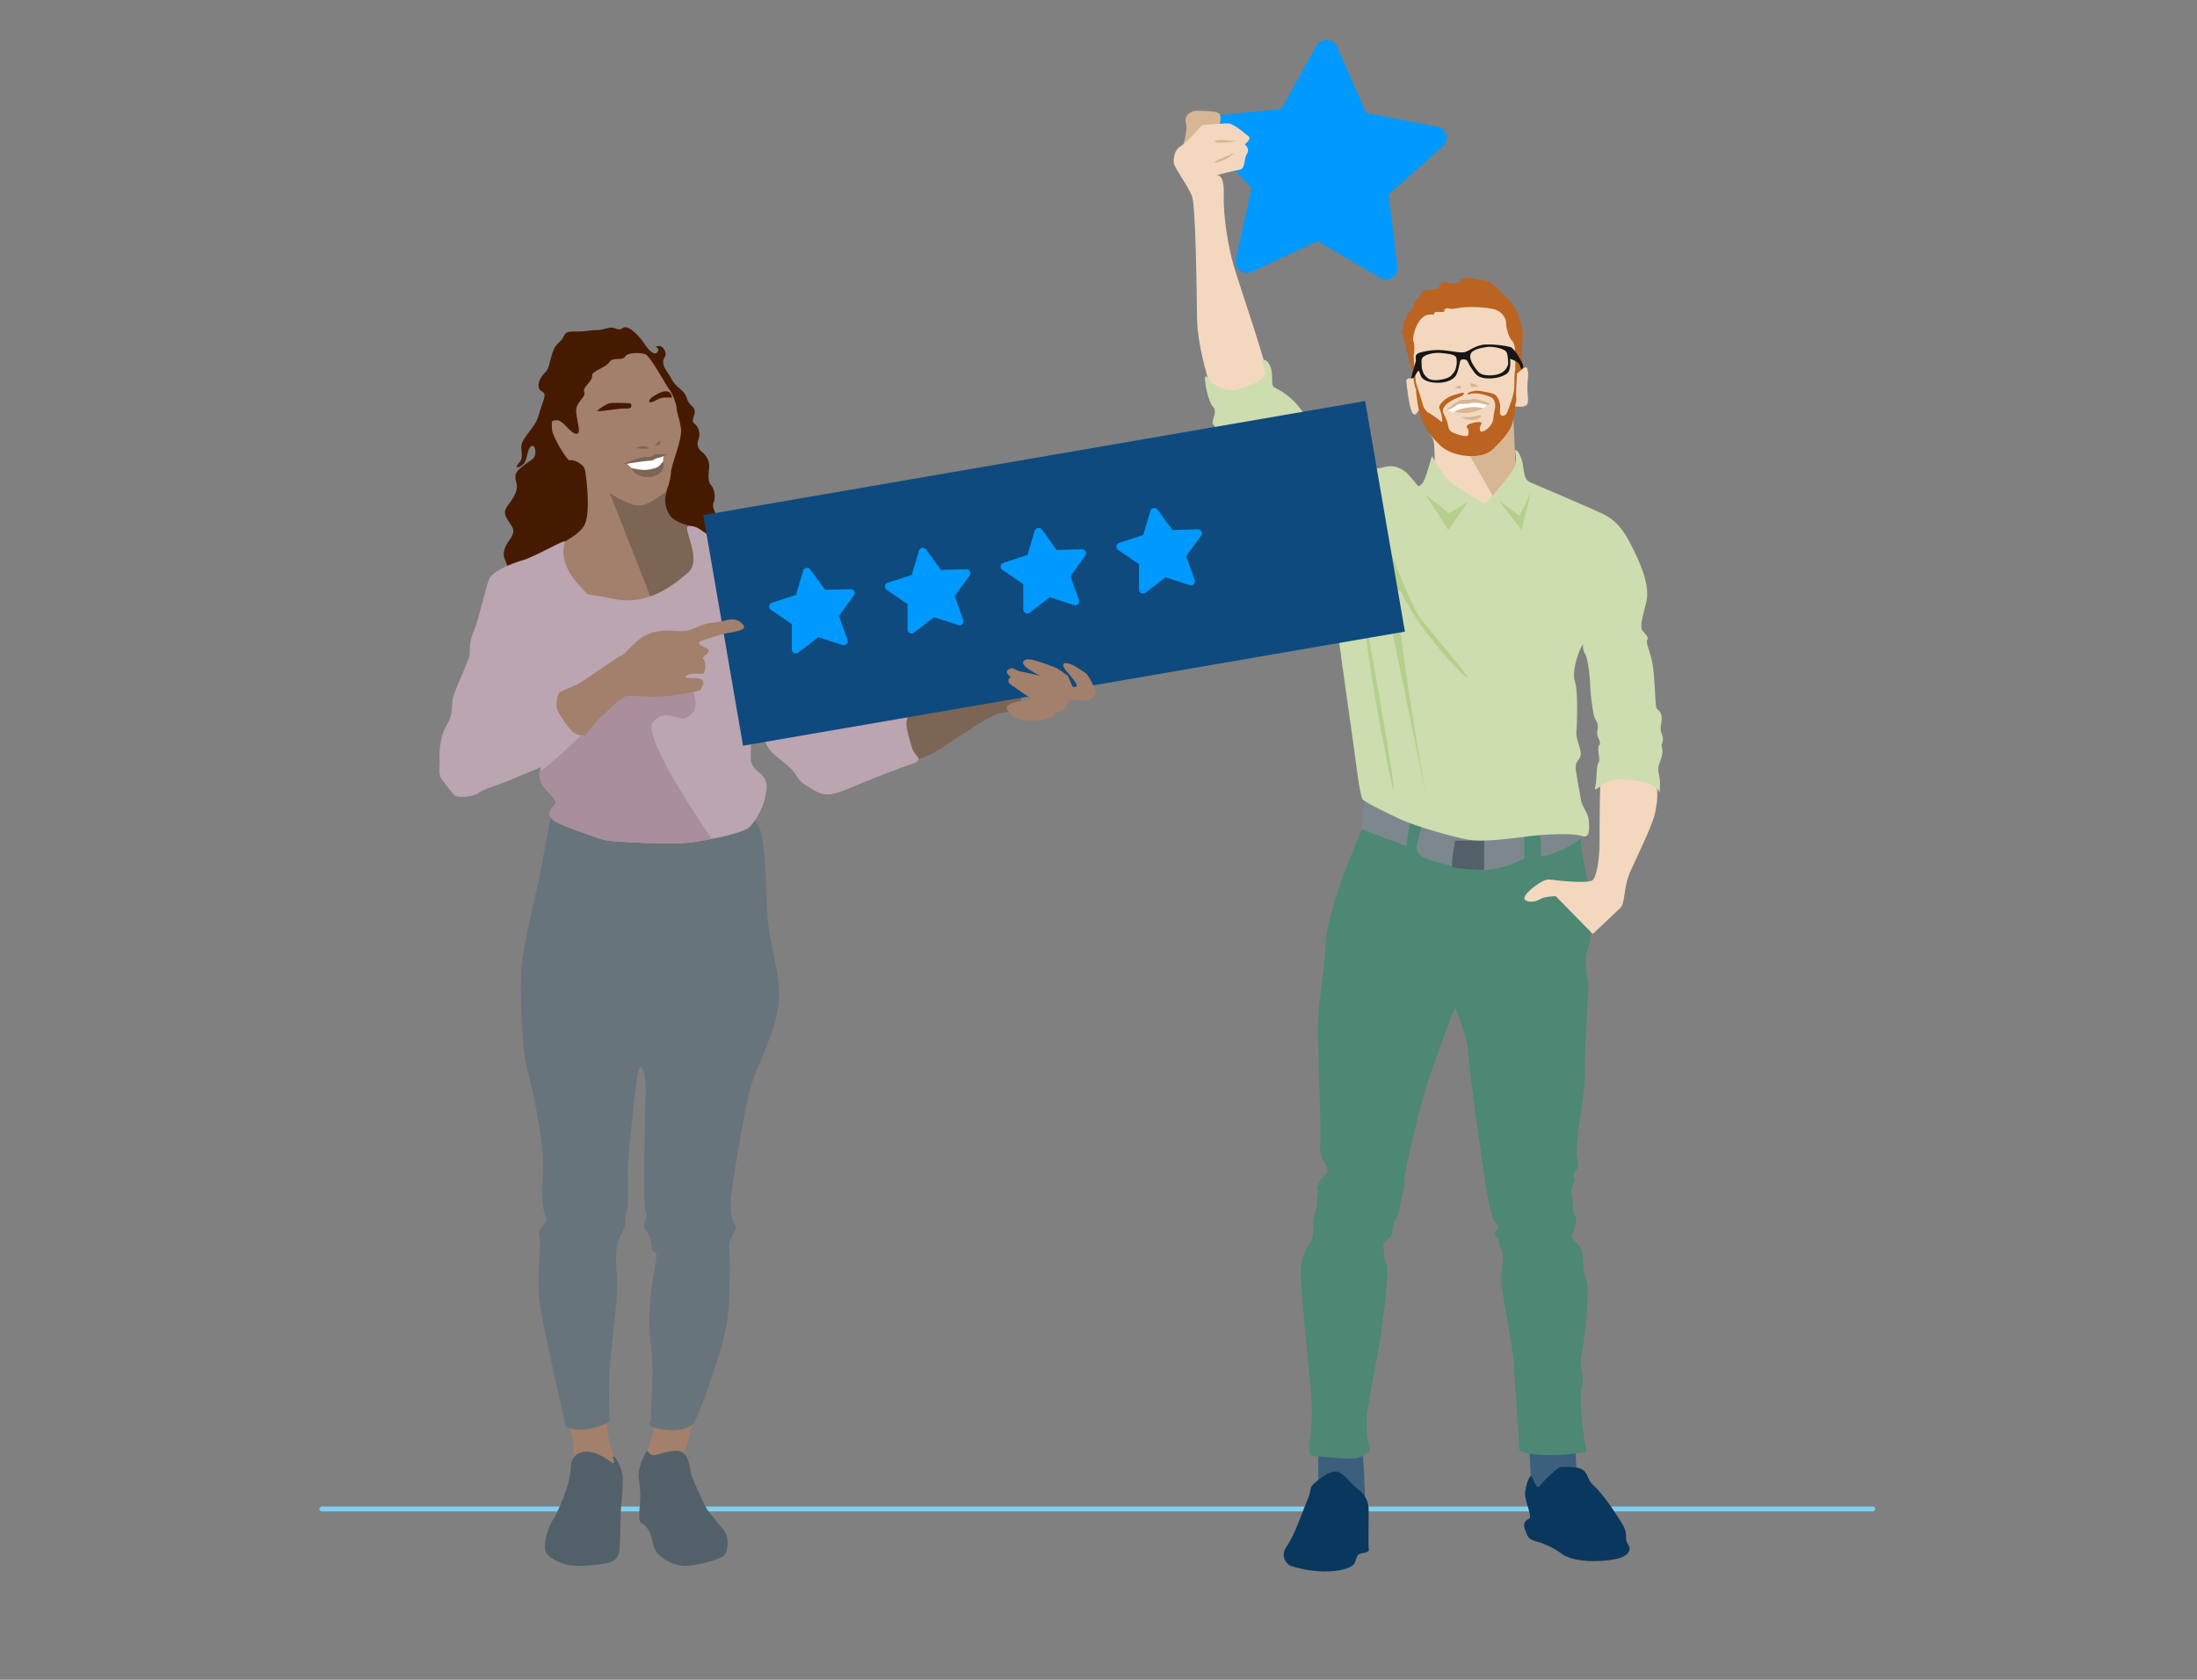 <?xml version="1.0" encoding="UTF-8"?>
<svg xmlns="http://www.w3.org/2000/svg" viewBox="0 0 850 650">
  <rect x="0" y="0" width="850" height="650" fill="#808080" stroke="none"/>
  <defs>
    <style>
      .cls-1 {
        fill: #161614;
      }

      .cls-1, .cls-2, .cls-3, .cls-4, .cls-5, .cls-6, .cls-7, .cls-8, .cls-9, .cls-10, .cls-11, .cls-12, .cls-13, .cls-14, .cls-15, .cls-16, .cls-17, .cls-18, .cls-19, .cls-20 {
        stroke-width: 0px;
      }

      .cls-2 {
        fill: #bb6320;
      }

      .cls-3 {
        fill: #3b5f7d;
      }

      .cls-4 {
        fill: #7d888e;
      }

      .cls-5 {
        fill: #526169;
      }

      .cls-6 {
        fill: #4c8874;
      }

      .cls-7 {
        fill: #baa5b0;
      }

      .cls-8 {
        fill: #0e4a7d;
      }

      .cls-9 {
        fill: #0a375d;
      }

      .cls-10 {
        fill: #a2806c;
      }

      .cls-11 {
        fill: #f3d8bf;
      }

      .cls-12 {
        fill: #d7b694;
      }

      .cls-13 {
        fill: #09f;
      }

      .cls-14 {
        fill: #461a00;
      }

      .cls-15 {
        fill: #68747b;
      }

      .cls-16 {
        fill: #7d6555;
      }

      .cls-17 {
        fill: #cdddaf;
      }

      .cls-18 {
        fill: #a98e9c;
      }

      .cls-19 {
        fill: #fff;
      }

      .cls-21 {
        fill: none;
        stroke: #80cff1;
        stroke-linecap: round;
        stroke-linejoin: round;
        stroke-width: 1.92px;
      }

      .cls-20 {
        fill: #b7cf8d;
      }
    </style>
  </defs>
  <g id="Layer_1" data-name="Layer 1">
    <line class="cls-21" x1="124.55" y1="583.89" x2="724.55" y2="583.89"/>
  </g>
  <g id="tegning">
    <g>
      <g>
        <path class="cls-13" d="M536.07,108.18c-.7-.03-1.39-.24-2.03-.62l-24.29-14.25-25.51,11.92c-1.52.72-3.3.5-4.56-.56-1.31-1.02-1.88-2.71-1.54-4.36l6.05-27.52-19.28-20.53c-1.13-1.23-1.47-2.98-.88-4.54.6-1.55,2-2.62,3.67-2.8l28.06-2.75,13.65-24.67c1.62-2.9,6.51-2.67,7.81.36l11.29,25.83,27.68,5.36c2.36.44,3.92,2.72,3.48,5.08-.18.95-.66,1.81-1.38,2.45l-21.07,18.68,3.46,27.96c.18,1.67-.55,3.25-1.94,4.19-.86.57-1.74.79-2.66.75Z"/>
        <path class="cls-13" d="M477.33,52.77l14.78,15.81c1,1.05,1.37,2.51,1.08,3.94l-4.66,21.11,19.62-9.18c1.3-.6,2.82-.52,4.06.19l18.68,10.97-2.67-21.45c-.2-1.41.35-2.87,1.45-3.82l16.19-14.37-21.27-4.14c-1.42-.27-2.62-1.23-3.2-2.55l-8.65-19.81-10.46,18.92c-.72,1.28-1.98,2.09-3.43,2.24l-21.52,2.14Z"/>
      </g>
      <path class="cls-3" d="M510.02,559.33v17.57l18.21,8.83s-.37-21.98-1.38-24.83-16.83-1.56-16.83-1.56Z"/>
      <path class="cls-3" d="M591.6,559.04c0,.57,1.01,19.6,1.01,19.6,0,0,12.69-2.48,13.06-2.76s4.41-4.14,4.41-4.14l-.74-14.07-17.75,1.37Z"/>
      <path class="cls-4" d="M527.89,307.52l-.94,13.43s25.75,11.96,30.72,13.61c4.97,1.66,14.07,2.94,22.3,1.1,8.23-1.84,16.69-2.21,21.84-4.23s10.12-6.17,10.12-6.17l-2.21-6.53-81.83-11.22Z"/>
      <path class="cls-6" d="M545.89,315.8l-1.81,11.59-17.14-6.44s-13.24,29.8-13.98,43.41c-.74,13.61-3.13,25.02-3.13,32.92s1.47,40.28.92,46.17c-.55,5.89,4.6,8.46,2.39,10.67s-4.41,4.97-3.31,6.62-.59-.74-.29,3.13-.99,4.97-1.36,7.91.37,6.62-1.29,9.01-3.68,5.7-3.68,12.51,4.05,43.59,4.23,49.11c.18,5.52,0,10.67-.55,14.35s-.74,6.62,1.1,6.62,14.35,1.66,17.29.74,4.78-2.76,4.78-2.76c0,0-1.84-6.62-1.29-12.88s4.41-24.46,5.33-31.09,3.68-26.12,2.39-27.96-.92-5.15-1.29-7.36,3.86-2.58,3.49-5.7,2.94-6.44,2.76-8.09,2.58-9.93,1.84-10.85,6.44-31.64,10.12-41.94c3.68-10.3,9.01-24.65,9.38-25.38s5.4,13.61,5.18,16.55,7.51,59.6,8.61,61.25,0,3.68,2.21,5.52-1.66,3.49,0,4.97.55,2.76,2.02,4.97.18,8.28,0,11.77,4.23,24.23,4.78,31.61,2.21,33.13,2.21,33.87.55,2.02,9.56,2.39c9.01.37,16.37-1.29,16.37-1.29,0,0-3.31-18.76-1.84-24.83,1.47-6.07-1.29-7.54,0-13.06,1.29-5.52,3.31-25.38,1.84-28.51-1.47-3.13-.92-8.65-1.84-11.59-.92-2.94-4.6-3.68-3.49-6.25s2.02-6.25.92-6.99-.55-5.89-1.29-8.65,2.21-4.41.92-6.07,2.94-3.49,1.29-6.99,3.31-27.22,2.94-33.11,1.03-26.67,1.07-28.88.51-4.78,0-7.91c-.51-3.13-1.49-7.17.24-12.32,1.73-5.15.9-20.82-1.12-30-2.02-9.18-1.78-12.2-1.78-12.2,0,0-4.11,3.53-10.18,5.67s-5.15.92-5.15.92c0,0-.18-10.18-.74-10.18s-5.79,1.28-5.79,1.28v10.13s-8.92,5.06-17.2,4.46-17.45-3-21.11-4.6-3.35-4.09-3.35-4.09l2.58-11.22-4.78-.92Z"/>
      <path class="cls-5" d="M563,325.26s-2.12,10.21-.78,10.45,9.61,1.17,12,.85v-11.3h-11.22Z"/>
      <path class="cls-12" d="M456.77,59.29s3.03-8.3,2.07-11.6,2.35-4.95,4.28-4.82,7.31-.14,8.55,1.1,0,4.97,0,4.97l-14.9,10.35Z"/>
      <path class="cls-11" d="M469.05,152s-5.79-16.69-5.93-28.97c-.14-12.28-.55-43.18-1.93-47.04s-6.76-10.9-7.04-12.83.28-5.24,2.48-6.48c2.21-1.24,7.73-7.45,8.14-8s7.31-.69,9.79-.97,7.31,4.14,8.55,5.1-1.52,3.03-1.52,3.03c0,0,2.21,1.66.83,3.72s-.28,5.79-3.17,6.21-8.69,2.07-8.69,2.07c0,0,3.17-1.1,2.9,7.17s1.66,20.42,3.86,27.87c2.21,7.45,12.42,36.98,13.52,44.22s-18.49,7.79-21.8,4.89Z"/>
      <path class="cls-11" d="M619.42,301.95c-.59.36-.55,19.31-.55,24.28s-.97,13.52-2.9,14.49-9.38.41-13.11,0-4.14-.97-7.45,1.1-6.35,5.1-5.52,6.21,3.72,1.24,5.79,0,6.21-1.24,6.21-1.24l14.35,14.62s8.14-7.73,10.48-9.93,1.1-7.73,4.14-14.49,8.55-17.8,9.52-22.62,1.24-8.55,0-12.42-12.76-4.93-20.97,0Z"/>
      <path class="cls-11" d="M546.49,122.29s-2.21,10.3-1.1,15.27,1.1,9.01,1.1,9.01c0,0-2.58-.74-2.39,1.1s1.1,10.3,2.39,12.14,2.39-1.29,2.39-1.29c0,0,4.05,9.38,5.33,11.04s.74,13.61.74,13.61c0,0,16.37,11.77,19.68,11.96,3.31.18,11.59-12.14,11.59-12.14l-.92-20.23.92-5.52s4.23.74,4.78-1.1-.37-4.78,0-8.09.37-6.81-1.29-5.7-2.76-1.1-2.76-1.1c0,0,1.66-16.92-1.66-20.23s-10.48-10.85-20.6-9.01-14.53,5.33-18.21,10.3Z"/>
      <path class="cls-2" d="M547.61,150.42s-2.11-10.88-2.68-12.42-1.11-3.5-.7-3.84-1.22-1.01-.74-1.39-1.2-2.4-.53-2.68-1.1-1.68-.43-2.21.05-3.4.96-4.08.62-2.21,2.16-3.4.91-3.64,2.73-4.55.34-3.36,4.03-3.6,4.51-.58,4.46-1.39,1.34-2.25,3.45-1.34,5.18-.48,4.84-1.01,1.44-1.44,4.75-.72,6.18.14,9.3,3.69,5.42,4.94,6.66,7.24,3.02,7,3.26,9.78-.53,5.18-.43,7.24.19,4.6.48,5.51.77.96-.86,2.16-2.16,2.59-2.06-1.63.1-8.73-1.15-9.78-2.4-4.89-2.4-6.9-1.53-4.84-5.37-5.61-9.83-.86-12.23-.43-3.69.62-4.41.34-2.4.19-1.87.86-2.45.43-3.16.43-1.15,1.01-.91,1.15-2.35-1.01-4.79,1.39-3.69,7.86-3.16,8.73.48,4.27.14,5.32,1.34,11.75.67,13.14Z"/>
      <path class="cls-12" d="M564.87,150.42s-2.54-.14-1.77-.58,1.63-.96,2.06-.38-.29.96-.29.96Z"/>
      <path class="cls-12" d="M569.42,149.81s-.58-.78-.62-1.22.86-.14,1.58,0,1.63,1.01,1.63,1.01l-2.59.21Z"/>
      <path class="cls-2" d="M547.74,147.84s2.17,6.51,2.61,8.33,1.68,3.31,2.16,3.45,4.08,2.54,5.03,3.55.19-3.6-.62-4.99,2.59-4.51,5.27-5.23,3.79-1.29,4.08-.86-.29,1.05-2.14,1.73-4,2.01-4.72,2.78-1.44,2.01-1.15,2.83,1.68,3.26,1.92,4.79.33,2.64,2.78,3.55,4.79,1.34,5.03.58.27-2.21-.2-2.59-.66-1.25,1.02-1.82,4.94-1.15,4.27.1-1.01,3.45.72,2.88,3.79-2.92,3.93-4.84.77-4.08.77-4.94-.19-2.83-1.63-3.45-3.88-1.44-6.04-1.49-3.19.82-3.03.14,3.03-1.25,4.04-1.15,4.99.72,6.33,1.39,2.16,3.26,2.25,4.22-.24,2.78,0,3.5,2.01,1.01,2.68-.72,2.59-6.57,2.73-9.16-.05-6.37.43-7.19.79-.39.66,1.32-.52,8.36-.28,9.52-.67,2.66-.41,3.97-.55,3.18-1.08,5.72-3.21,5.75-5.13,7.67-3.79,4.99-9.97,5.08c-6.18.1-10.79-2.06-12.99-4.27-2.21-2.21-6.04-5.9-7.72-12.03-1.68-6.14-1.6-12.36-1.6-12.36Z"/>
      <path class="cls-12" d="M565.3,161.4s3.22.29,5.81-.48,2.4.38.91,1.1-4.42.72-6.72-.62Z"/>
      <path class="cls-1" d="M545.98,146.1s1.55-5.56,1.76-6.28-.27-1.73.21-2.49,1.64-1.01,3.51-1.39c1.86-.38,4.31-.77,8.14-.29s5.13.86,6.81.67,4.41-2.92,8.49-3.02,7.79.52,9.49,1.01,4.85,6.41,4.92,7.28-.55,1.13-.75,1.24-.25-1.95-1.61-2.77-2.7-1.2-2.7-1.2c0,0,.58,4.46-1.29,5.75s-5.08,2.16-8.53,1.73-4-2.45-5.21-3.98-1.26-3.07-2.27-3.21-1.77-.23-2.06.72-.72,4.41-1.92,5.85-3.64,2.4-6.66,2.4-5.61-.86-6.38-2.25-.53-1.87-1.05-2.35-1.82,3.88-2.88,2.59ZM552.64,146.49c1.53,1.01,4.6.62,6.62,0s2.25-1.15,3.31-2.49,1.39-5.18.62-5.99-2.16-1.05-5.37-1.39-6.09.58-7.14,1.44-.67,2.66-.67,2.66c-.1,2.9,1.1,4.78,2.64,5.78ZM569.95,135.84s-1.06.53-1.15,2.01,1.3,3.74,1.97,4.55,1.25,2.16,3.31,2.64,5.56.19,7.24-1.01,2.35-2.78,2.16-4.27-.05-3.12-1.1-4.03-5.09-1.86-7.39-1.43-3.42.56-5.02,1.52Z"/>
      <path class="cls-12" d="M562.33,159.1c.22.21,3.12,1.04,6.04.57,2.92-.47,5.66-1.72,5.66-1.72,0,0-2.41-1.53-5.23-1.29s-6.47,2.45-6.47,2.45Z"/>
      <path class="cls-12" d="M580.15,171.42c-1.92,1.92-3.79,4.99-9.97,5.08-.48,0-.95,0-1.41-.02l9.49,16.69c3.7-3.44,8.22-10.17,8.22-10.17l-.92-20.23.12-.71c-.14.53-.28,1.09-.41,1.7-.53,2.54-3.21,5.75-5.13,7.67Z"/>
      <path class="cls-19" d="M560.34,158.54l1.51,1.13s1.53-.86,3.07-1.34,4.22-.86,5.49-.82,3.48.43,3.62.43,1.29-1.51,1.29-1.51c0,0-1.56-1.42-6.12-1.13s-6.91,1.23-8.85,3.23Z"/>
      <path class="cls-12" d="M559.6,158.62s4.55-4.17,6.66-3.93,3.4-.34,3.93-.43,5.27,1.34,6.04,1.77-.77.86-1.97.41-3.94-.88-5.47-.41-4.08.04-4.68.41-3.22,2.36-4.53,2.18Z"/>
      <path class="cls-17" d="M554.03,176.5s3.35,5.79,5.56,8.6c2.21,2.82,15.03,10.02,15.03,10.02,0,0,10.03-11.4,11.27-14.3s.19-6.76.19-6.76c0,0,1.33-.11,2.57,3.53s.41,7.78,3.31,9.02c2.9,1.24,23.59,10.07,26.76,11.59s7.31,3.03,11.86,11.73,7.86,16.97,6.35,23.04c-1.52,6.07-2.62,9.79-1.38,11.17s2.4,2.62,1.75,3.45.73,3.45,1.83,8.14,1.24,16.97,1.66,18.07,1.79.97,2.07,3.45-.97,4.28,0,6.62.36,3.17.04,4.14.92,2.07-.18,5.38-1.52,3.31-.83,6.48.14,7.17.14,7.17c0,0,0-3.31-7.45-4.69-7.45-1.38-11.59-.74-13.93.87s-4.14,3.41-3.45,1.2.28-8.14,1.24-9.38-.83-5.38.28-6.76-1.38-2.9-.69-5.79-.83-3.45-1.38-5.66-1.38-8.97-1.38-10.62-.55-10.9-2.07-13.24,0-5.38-1.52-2.35-3.59,9.79-2.35,13.11c1.24,3.31.83,16.69.55,19.45s2.07,6.9,1.66,9.1-2.48,2.07-1.79,6.35c.69,4.28,1.52,8.42,1.93,11.04s2.9,4.83,3.03,8,.55,7.04-2.9,5.79-14.62-.63-21.24.24-17.06,2.24-22.95,1.14c-5.89-1.1-19.82-5.1-25.27-7.59-5.45-2.48-13.86-6.62-15.1-7.86s-3.03-17.66-3.72-22.07-8-57.66-8.42-59.73-3.45-8.42-3.31-10.62-9.52-14.49-13.52-17.11-12.69-14.35-15.45-17.66-8-7.45-8.83-10.35-3.86-6.48-4.69-7.73,1.93-4.65,0-6.67-3.45-10.3-3.03-11.54,1.66,2.05,4,3.16,5.38,2.78,9.52,1.33,8.42-2.77,9.38-5.15-.97-4.27-.69-5.53,2.48-.15,3.31,3.09-.14,6.18,1.1,6.98,5.52,2.5,9.66,7.66,4.14,6.12,8.42,9.29,5.1,8.45,10.21,9.74c5.1,1.29,10.21,4.47,11.59,4.74s4.28-1.66,7.73-.41,4.14,2.62,6.35,5.1,1.47,2.76,3.08,1.52,3.68-10.17,4.09-10.95Z"/>
      <path class="cls-20" d="M551.45,191.32s8.58,6.76,8.89,7.17,7.67-4.41,7.67-4.41l-7.67,11.04-8.89-13.8Z"/>
      <path class="cls-20" d="M579.97,193.8l8,5.79s4.28-9.38,4.28-8.97-3.59,14.49-3.59,14.49l-8.69-11.31Z"/>
      <path class="cls-20" d="M553.07,314.37s-20.83-100.84-21.24-103.74,1.93-6.48,3.31-4,10.3,27.31,14.81,33.11,21.05,24.97,17.4,22.35-18.69-19.18-24.97-32.42c-6.28-13.24,8.07,73.94,10.69,84.7Z"/>
      <path class="cls-20" d="M527.96,237.39c0,.41,11.17,61.53,11.31,67.87.14,6.35-12.42-59.18-11.31-68.56"/>
      <path class="cls-12" d="M478.43,54.6s-7.86-.97-8.42,0,5.1.55,8.42,0Z"/>
      <path class="cls-12" d="M477.47,59.29s-7.11,2.62-7.49,3.45,5.14-.97,7.49-3.45Z"/>
      <path class="cls-9" d="M498.99,605.77s-4.41-2.76-1.1-7.54c3.31-4.78,5.79-12.97,7.82-17.47s.37-4.87,3.31-7.27c2.94-2.39,5.98-4.6,8.55-3.95,2.58.64,5.34,5.05,7.91,6.81,2.57,1.75,4.05,4.6,4.05,8s-.18,14.07,0,14.81.18,1.38-2.02,1.75-2.21.46-3.31,3.68-12.88,5.33-25.2,1.2Z"/>
      <path class="cls-9" d="M603.65,567.7c-.74.05-6.44,5.15-7.82,7.17s-2.58-2.76-3.31-3.59-2.3,3.59-2.48,6.53c-.18,2.94,2.94,9.1,1.56,9.84s-2.59,1.75-1.57,4.32c1.02,2.58,1.02,3.59,4.42,4.51s6.81,2.58,9.93,4.87c3.13,2.3,10.48,3.4,18.67,2.3,8.19-1.1,8-4.51,6.71-6.25s.09-3.68-1.56-6.71-7.91-12.69-11.77-16-.18-7.82-12.78-6.99Z"/>
      <g>
        <path class="cls-10" d="M219.74,550.2s1.76,5.27,2.03,7.77,0,9.43,0,9.43h16.74s-1.29-4.9-2.31-7.95-1.66-10.91-1.66-10.91l-14.8,1.66Z"/>
        <path class="cls-10" d="M252.94,549.92s.09,3.51-.55,5.73-3.24,9.16-3.24,9.16l13.5,2.59s3.61-8.88,3.79-10.73,2.4-8.14,2.4-8.14l-15.91,1.39Z"/>
        <path class="cls-15" d="M213.24,315.12s-3.37,18.31-4.58,24.41-6.21,25.52-6.95,35.14.37,32.37,2.22,39.03,7.21,29.96,6.1,41.25c-1.11,11.28.92,15.54,1.48,16.83s-3.86,3.14-2.85,6.47-1.19,15.17,0,24.97,9.7,45.69,9.88,47.53,2.59,2.59,7.4,2.4c4.81-.18,9.95-2.96,9.95-2.96,0,0-.59-11.1,0-20.53.59-9.43,3.36-27.37,2.81-34.96-.55-7.58-.41-9.43.07-12.76s3.55-6.84,3.22-9.06.78-3.88.96-7.58-.18-11.1,0-14.8,2.96-32.18,4.07-36.07,2.77.55,2.77,6.29-1.29,44.76,0,48.09-1.85,4.81,0,7.21,2,2.96,2.3,6.47c.29,3.51,2.51.37,1.77,4.81s-3.75,19.05-2.24,31.07c1.5,12.02.55,19.42.47,24.04-.08,4.62-.47,7.95-.47,7.95,0,0-3.12,1.53,5.2,2.8s11.47-2.25,11.47-2.25c0,0,2.77-4.99,5.73-14.24,2.96-9.25,7.77-20.53,8.14-34.22.37-13.69.18-16.09,0-19.98s3.88-7.03,2.22-8.69-1.66-6.66-1.66-9.25,4.99-34.59,7.77-44.02,10.54-22.75,10.91-34.22c.37-11.47-4.25-21.64-4.62-34.59-.37-12.95-1.29-26.45-2.4-29.78s-3.88-6.84-3.88-6.84h-77.25Z"/>
        <path class="cls-14" d="M281.1,214.92c0-.42,1.46-10.96-.55-11.79s-5.48-6.38-4.51-8.53.42-5.48-1.04-7.01-.69-5.34-.62-7.07-.69-3.95-2.77-5.62c-2.08-1.66-1.94-3.4-1.32-4.99s.35-4.58-1.66-6.03,1.94-4.3-.9-6.73-1.11-3.81-4.51-6.59-2.88-3.54-4.98-6.45-1.96-4.58-.99-6.03-.67-4.65-2.8-4.16,1.16.21,0,2.15-3.65-.69-5.18-3.12c-1.53-2.43-6.08-7.63-8.35-6.03s-2.47-.97-6.22.14-2.64.28-7.42.97-8.05-.69-9.16,2.01-2.84,2.29-4.23,6.1-1.18,6.24-3.05,8.05-3.12,4.58-2.22,6.31,3.26.34,1.32,5.4c-1.94,5.07-1.04,5.83-4.72,10.55s-3.81,5.55-3.4,8.53-.55,3.47-1.66,4.92,1.18,1.14,2.57-.58,1.18-5.54,2.77-6.65,2.5,3.39.55,4.96-6.52,3.99-6.66,6.49,1.73,3.68-.55,7.91c-2.29,4.23-4.58,4.86-2.91,8.25,1.66,3.4,4.3,4.37,1.32,8.46-2.98,4.09-2.53,6.17-1.89,7.77s2.44,6.31,2.79,6.87,82.95-8.46,82.95-8.46Z"/>
        <path class="cls-16" d="M352.26,294.5s6.1-1.02,11.93-4.99,19.05-12.76,21.92-13.32,7.86-1.39,8.42-2.96,2.5-13.13-3.88-12.39c-6.38.74-33.9,14.07-42.26,16.35-8.36,2.29,1.64,16.93,3.88,17.31Z"/>
        <path class="cls-10" d="M213.54,212s10.54-4.28,12.76-9.21c2.22-4.94.55-18.53,0-21.03s-4.98-4.16-5.82-3.61-6.94-9.43-6.94-12.21-.55-3.33,1.94-3.33,4.99,4.99,7.49,5.27-.55-6.82,0-9.79c.55-2.97,3.88-4.66,3.05-6.45s3.33-4.16,3.05-6.17,5.27-3.08,6.66-5.32,4.99-.37,6.1-2.14,5.83-1.56,7.77-.97,8.32,12.49,9.43,13.76,2.77,5.81,2.77,7.28,1.11,3.69,1.66,7.85-3.61,13.32-3.88,16.92-1.22,5.55-2,7.91-.5,5.96,1.44,8.74,7.49,3.96,7.49,3.96c0,0,6.66,14.63,3.88,21.01s-18.31,13.59-32.18,11.65c-13.87-1.94-27.19-12.48-24.69-24.14Z"/>
        <path class="cls-7" d="M218.55,209.56c.35-1.1-11.66,5.87-16.1,7.16-4.44,1.29-12.02,4.25-13.32,7.58s-4.07,16.09-5.73,19.61-1.66,6.84-1.66,9.06-6.29,14.8-6.66,17.76.18,5.92-2.4,10.17c-2.59,4.25-2.77,10.73-2.59,12.95s-.74,5.36.74,7.58,4.07,5.18,4.99,6.29,7.21.74,9.43-.92,7.4-2.96,12.21-4.99c4.81-2.03,11.84-4.96,11.84-4.96,0,0-1.11,3.86.92,7.09s6.47,5.82,4.44,7.67-2.59,4.07-.18,5.92,15.17,6.1,18.31,7.21,20.35,1.66,28.48,1.66,25.34-3.74,28.3-6.03,5.92-8.77,6.29-11.17,2.22-6.66-1.66-9.8c-3.88-3.14-3.88-4.81-3.7-7.58s0-11.28-1.11-14.43,2.03-4.81,2.77-1.11,3.51,11.84,6.47,14.8,7.4,5.55,9.25,8.69,3.14,3.68,7.03,6,6.47,2.32,13.87-.82c7.4-3.14,19.24-7.77,24.23-9.43,4.99-1.66.74-2.96,0-5.73s-3.14-9.06-2.03-11.65-5.73-2.4-11.65-.18-14.98,1.85-16.65,1.66-6.1-7.58-11.28-20.16c-5.18-12.58-8.51-22.38-8.88-26.45s-4.07-14.43-10.36-17.2-12.58-5.55-17.02-8.14-4.99-4.1-8.6-4.18,5.64,12.87-.65,18.23-15.91,12.76-28.67,9.99c-12.76-2.77-8.32-.18-12.76-4.81s-7.93-10.99-5.91-17.33Z"/>
        <path class="cls-16" d="M235.89,190.78l15.72,39.99c5.93-2.09,10.75-5.92,14.43-9.06,6.29-5.36-2.96-18.31.65-18.23,0,0-5.55-1.19-7.49-3.96-1.94-2.77-2.22-6.38-1.44-8.74.11-.32.21-.63.32-.94-2,1.6-6.27,4.8-9.42,5.66-4.25,1.16-12.76-4.72-12.76-4.72Z"/>
        <path class="cls-14" d="M230.93,159.02s3.08-2.6,4.96-2.97,7.25,0,7.8,0,1.57,2.24-1.52,2.05-9.2,1.3-11.24.92Z"/>
        <path class="cls-14" d="M252.09,153.85s-1.79,1.74-.47,1.79,2.61-1.21,4.09-1.6,4.25-.19,4.25-.19c0,0-.03-5.53-7.88,0Z"/>
        <path class="cls-19" d="M242.54,179.43l2.46,2.31s7.08,1.54,8.92.41,2.46-2.72,2.46-2.72l.43-3.36-14.27,3.36Z"/>
        <path class="cls-16" d="M240.92,179.54s7.58-2.96,9.06-2.77c0,0,1.27.25,2.11-.16s.84-.99,2.58-.89,3.56-.01,3.56-.01c0,0-2.19,1.31-3.76,1.52s-.79.92-3.62,1.09-8.57,1.31-9.92,1.22Z"/>
        <path class="cls-16" d="M244.31,181.12s4.07,1.03,6.5.62,4.03-.86,4.89-2.19,1.27-.54,1.06.45-.03,2.8-3.49,4.17-8.3-.44-8.96-3.04Z"/>
        <path class="cls-16" d="M245.99,173.19s1.88-.62,3.28-.51,1.68.68,1.54.82-3.52.34-4.82-.31Z"/>
        <path class="cls-16" d="M253.3,172.67s.92-1.42,1.68-1.87,1.33,1.21-1.68,1.87Z"/>
        <rect class="cls-8" x="277.9" y="176.58" width="259.85" height="90.54" transform="translate(-31.76 72.51) rotate(-9.78)"/>
        <path class="cls-10" d="M389.53,274.15s-.37-1.66,3.88-2.59c4.25-.92,6.59-.88,4.45-2.06s-5.19-3.6-6.76-4.56-.92-2.65-.18-2.78-2.77-1.79-.74-3.09,1.89.28,5.06.83,7.15,1.66,7.15,1.66c0,0-4.35-2.31-5.55-3.51s-1.66-2.22.28-2.87,11.93,3.42,11.93,3.42l4.07,2.87,1.85,4.25s2.03.54,1.57-.79-3.42-4.57-4.35-5.77-1.66-3.05.92-2.5,4.9,2.59,6.66,3.61,4.16,6.94,4.25,7.95-3.05,3.7-6.38,2.87-4.35-.28-4.99,1.76-2.31,3.14-3.51,2.68-.56,1.35-2.36,2.11-14.56,3.72-17.24-3.5Z"/>
        <path class="cls-18" d="M265.65,277.65c4.99-2.66,3.39-7.38,2.68-9.95-2.67.58-6.88,1.18-9.06,1.55-3.33.55-12.95.37-16.09,0-1.33-.16-2.93.82-4.56,2.17-.96.89-1.96,1.82-2.99,2.77-1.16,1.14-2.25,2.24-3.18,2.99-.06.05-.12.11-.18.16-.47.44-.94.89-1.4,1.32-2.47,2.56-4.8,6.04-4.8,6.04,0,0-.56.02-1.37-.1-.03.03-.07.07-.1.1-4.6,4.59-11.41,10.73-15.91,13.97-.09,1.42.06,3.44,1.2,5.26,2.03,3.23,6.47,5.82,4.44,7.67-2.03,1.85-2.59,4.07-.18,5.92,2.4,1.85,15.17,6.1,18.31,7.21,3.14,1.11,20.35,1.66,28.48,1.66,3.67,0,9.17-.76,14.39-1.8,0,0-27.91-40.1-22.59-45.42s9.66.2,12.91-1.53Z"/>
        <path class="cls-13" d="M326.69,249.65c-.24.04-.49.02-.74-.06l-9.36-3.03-7.8,5.99c-.46.36-1.09.42-1.6.15-.52-.25-.85-.78-.85-1.37v-9.84s-8.13-5.55-8.13-5.55c-.48-.33-.73-.91-.64-1.48.09-.57.49-1.04,1.04-1.23l9.36-3.05,2.8-9.44c.33-1.11,2.02-1.4,2.69-.46l5.8,7.96,9.84-.26c.84-.03,1.54.63,1.57,1.47.01.34-.09.67-.29.94l-5.78,7.96,3.29,9.27c.19.56.06,1.15-.35,1.58-.25.26-.53.4-.85.46Z"/>
        <path class="cls-13" d="M302.49,235.17l6.23,4.28c.42.28.66.75.67,1.26v7.55s6-4.61,6-4.61c.4-.3.92-.39,1.4-.24l7.19,2.33-2.53-7.12c-.17-.47-.1-1,.21-1.41l4.44-6.12-7.56.19c-.51.01-.99-.22-1.28-.63l-4.44-6.1-2.14,7.24c-.15.49-.52.86-1,1.02l-7.18,2.35Z"/>
        <path class="cls-13" d="M371.47,241.93c-.24.04-.49.02-.74-.06l-9.36-3.03-7.8,5.99c-.46.36-1.09.42-1.6.15-.52-.25-.85-.78-.85-1.37v-9.84s-8.13-5.55-8.13-5.55c-.48-.33-.73-.91-.64-1.48.09-.57.49-1.04,1.04-1.23l9.36-3.05,2.8-9.44c.33-1.11,2.02-1.4,2.69-.46l5.8,7.96,9.84-.26c.84-.03,1.54.63,1.57,1.47.01.34-.09.67-.29.94l-5.78,7.96,3.29,9.27c.19.56.06,1.15-.35,1.58-.25.26-.53.4-.85.46Z"/>
        <path class="cls-13" d="M347.27,227.45l6.23,4.28c.42.28.66.75.67,1.26v7.55s6-4.61,6-4.61c.4-.3.92-.39,1.4-.24l7.19,2.33-2.53-7.12c-.17-.47-.1-1,.21-1.41l4.44-6.12-7.56.19c-.51.01-.99-.22-1.28-.63l-4.44-6.1-2.14,7.24c-.15.49-.52.86-1,1.02l-7.18,2.35Z"/>
        <path class="cls-13" d="M416.25,234.21c-.24.04-.49.02-.74-.06l-9.36-3.03-7.8,5.99c-.46.36-1.09.42-1.6.15-.52-.25-.85-.78-.85-1.37v-9.84s-8.13-5.55-8.13-5.55c-.48-.33-.73-.91-.64-1.48.09-.57.49-1.04,1.04-1.23l9.36-3.05,2.8-9.44c.33-1.11,2.02-1.4,2.69-.46l5.8,7.96,9.84-.26c.84-.03,1.54.63,1.57,1.47.01.34-.09.67-.29.94l-5.78,7.96,3.29,9.27c.19.56.06,1.15-.35,1.58-.25.26-.53.4-.85.46Z"/>
        <path class="cls-13" d="M392.05,219.73l6.23,4.28c.42.28.66.75.67,1.26v7.55s6-4.61,6-4.61c.4-.3.92-.39,1.4-.24l7.19,2.33-2.53-7.12c-.17-.47-.1-1,.21-1.41l4.44-6.12-7.56.19c-.51.01-.99-.22-1.28-.63l-4.44-6.1-2.14,7.24c-.15.49-.52.86-1,1.02l-7.18,2.35Z"/>
        <path class="cls-13" d="M461.03,226.49c-.24.04-.49.02-.74-.06l-9.36-3.03-7.8,5.99c-.46.36-1.09.42-1.6.15-.52-.25-.85-.78-.85-1.37v-9.84s-8.13-5.55-8.13-5.55c-.48-.33-.73-.91-.64-1.48.09-.57.49-1.04,1.04-1.23l9.36-3.05,2.8-9.44c.33-1.11,2.02-1.4,2.69-.46l5.8,7.96,9.84-.26c.84-.03,1.54.63,1.57,1.47.01.34-.09.67-.29.94l-5.78,7.96,3.29,9.27c.19.56.06,1.15-.35,1.58-.25.26-.53.4-.85.46Z"/>
        <path class="cls-13" d="M436.83,212.02l6.23,4.28c.42.28.66.75.67,1.26v7.55s6-4.61,6-4.61c.4-.3.92-.39,1.4-.24l7.19,2.33-2.53-7.12c-.17-.47-.1-1,.21-1.41l4.44-6.12-7.56.19c-.51.01-.99-.22-1.28-.63l-4.44-6.1-2.14,7.24c-.15.49-.52.86-1,1.02l-7.18,2.35Z"/>
        <path class="cls-5" d="M220.85,566.85s.09-4.44,5.36-5.09,10.79,4.98,11.28,4.35-1.11-2.87,0-2.5,3.14,4.99,3.42,7.49-.37,9.34-.65,12.48c-.28,3.14-.28,12.67-.46,14.24s.09,4.62-2.59,6.2-13.96,2.4-17.48,1.57-7.86-2.96-8.69-5.36.65-8.6,2.68-11.84c2.03-3.24,4.35-8.69,5.55-12.48s1.66-7.31,1.57-9.06Z"/>
        <path class="cls-5" d="M250.41,561.39c-.25-.36-3.76,6.29-3.29,10.36s.83,6.84.46,10.36-.46,6.47.28,7.03,2.29,1.11,3.59,3.98,1.03,6.1,3.25,8.32,6.66,4.63,10.73,4.49,12.02-2.18,14.24-3.66,2.03-6.47,1.39-8.32-5.73-7.31-7.31-9.62-4.53-9.43-5.83-12.3-.55-11.29-7.12-10.64c-6.57.65-7.93,3.51-10.39,0Z"/>
        <path class="cls-10" d="M216.32,267.95s-2.22,4.62,0,8.14c2.22,3.51,4.44,6.84,6.29,7.77s3.78.85,3.78.85c0,0,3.43-5.13,6.39-7.52s7.58-8.31,10.73-7.94,12.76.55,16.09,0,11.34-1.66,11.5-2.4,2.25-3.14,0-4.07-7.61.18-5.58-1.29,5.83-.37,6.61-.92,1.25-4.62,0-5.55,4.64-2.77.77-4.44-2.95-2.22.01-3.14,5.55-1.85,8.14-2.4,7.95-1.11,6.66-2.96-3.33-3.14-7.03-2.03c-3.7,1.11-5.68.55-9.59,2.03-3.91,1.48-4.1,2.4-9.83,2.03s-8.88.18-12.39,2.22-6.47,6.47-8.88,7.58-15.54,10.62-16.83,11.04-6.84,3.01-6.84,3.01Z"/>
      </g>
    </g>
  </g>
</svg>